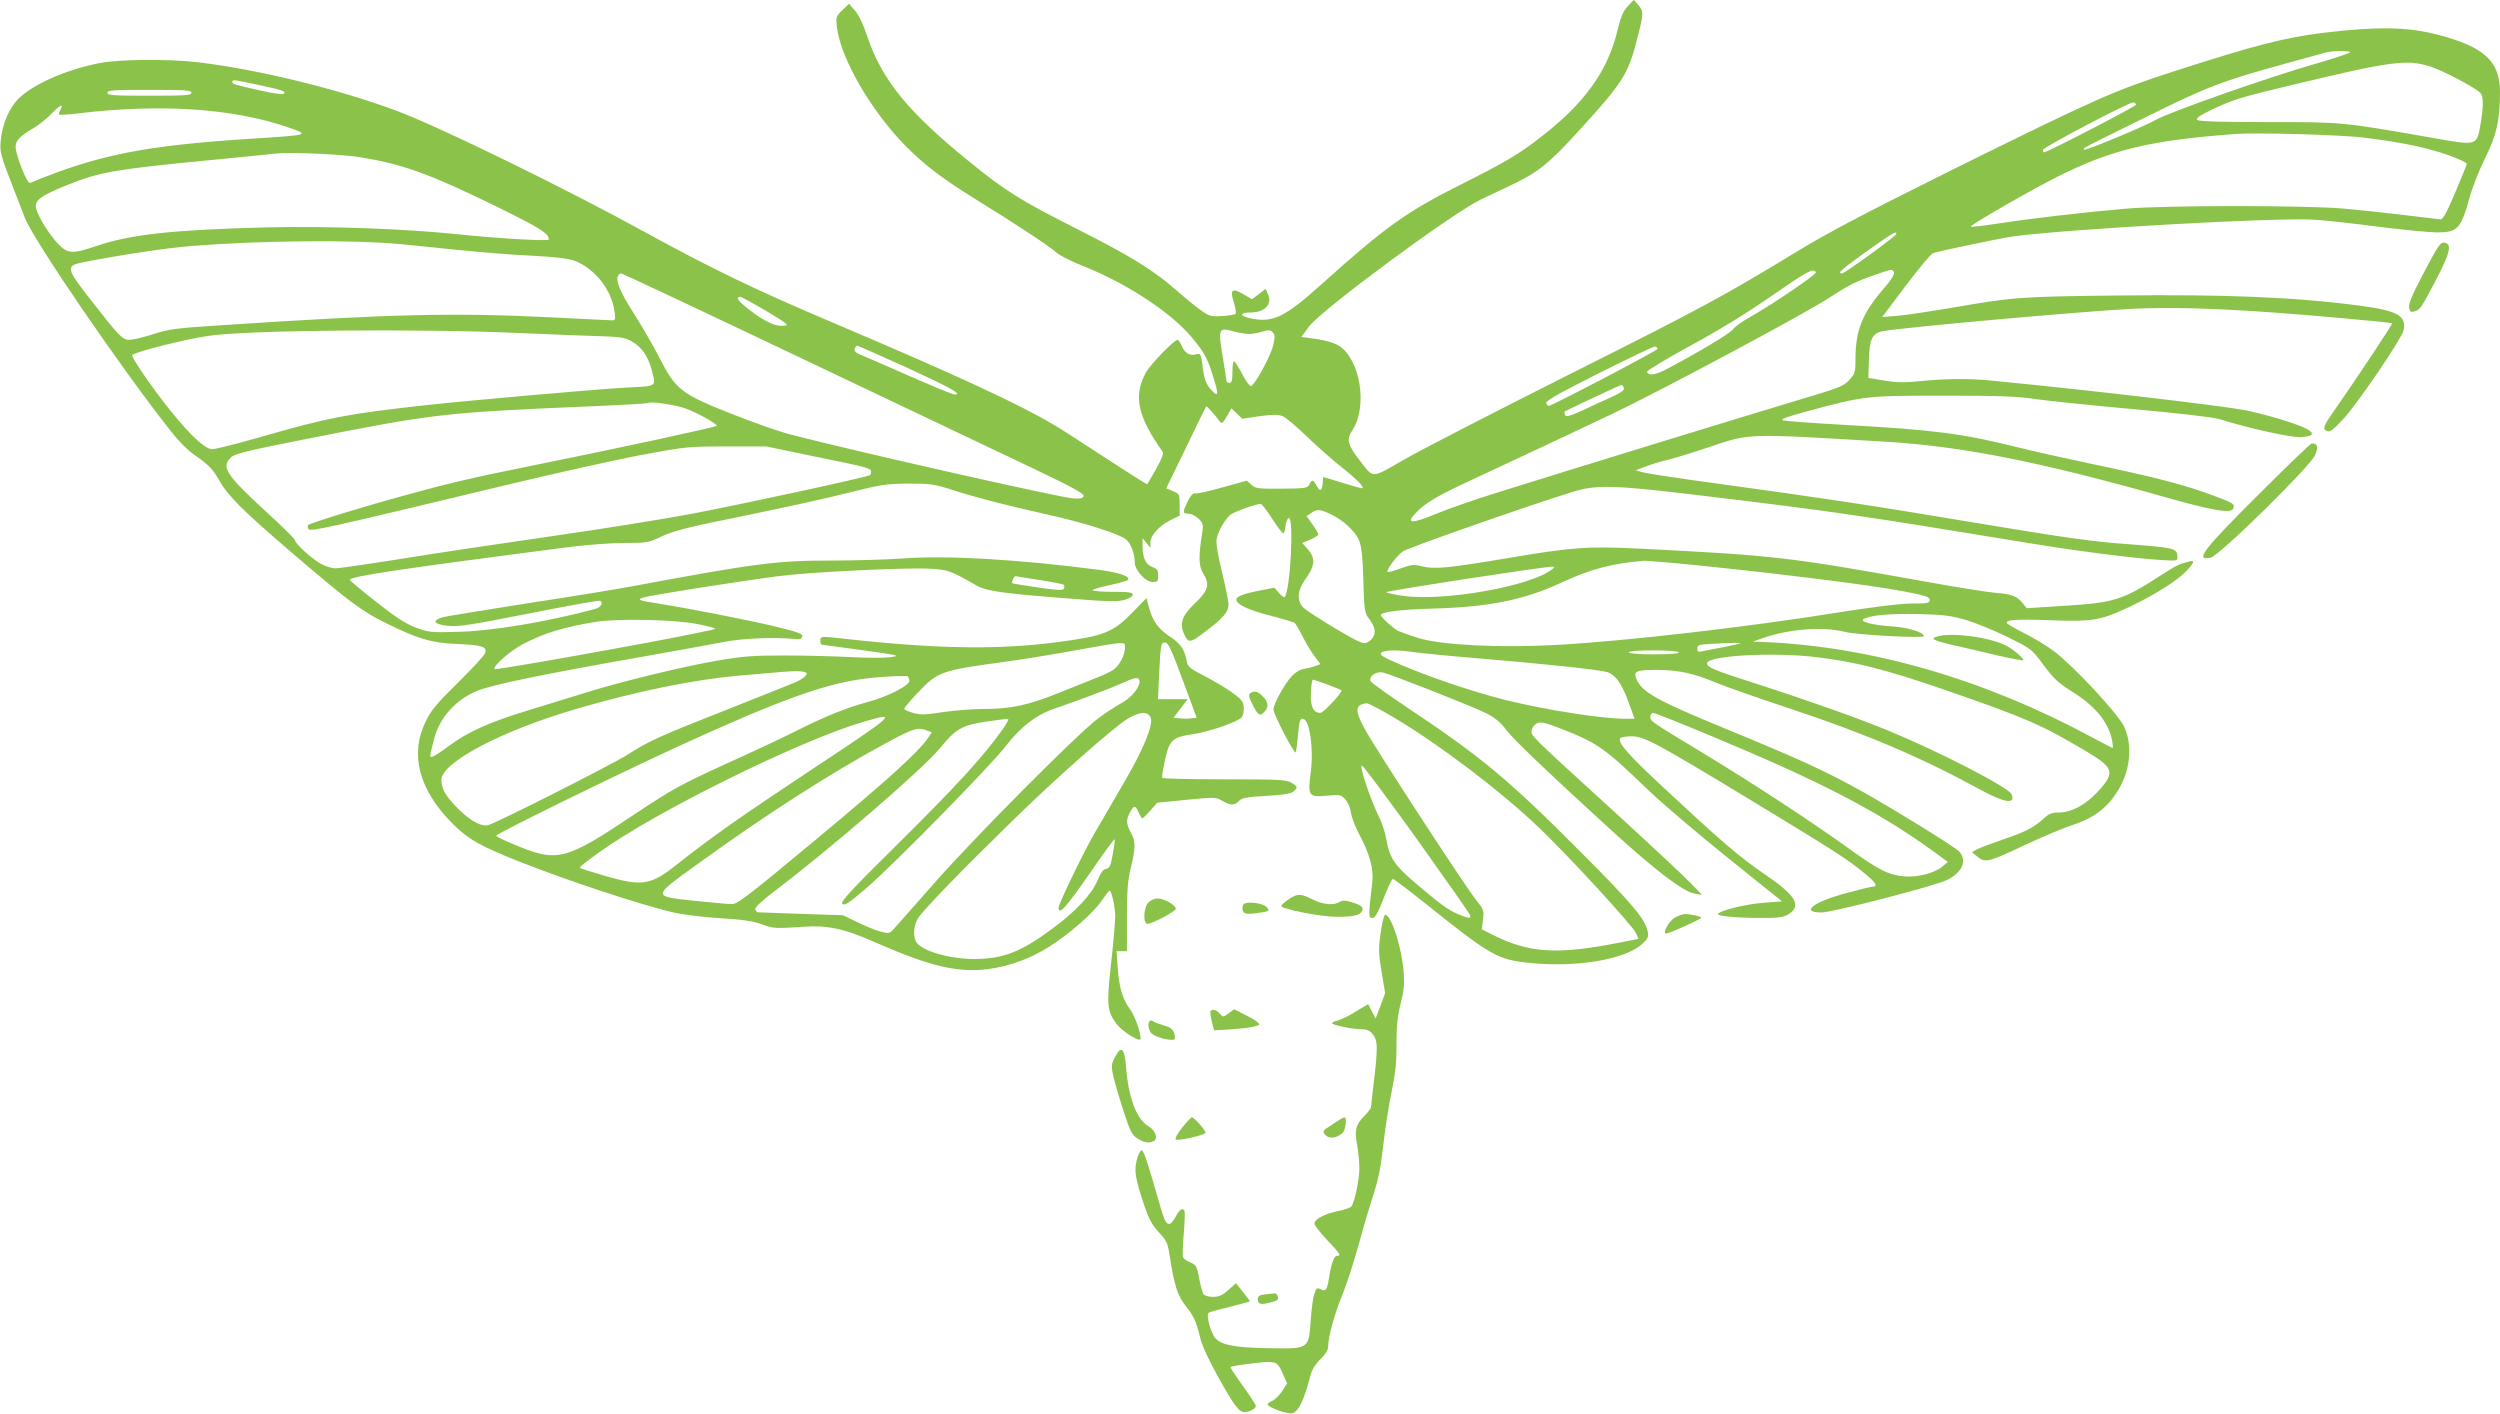 <?xml version="1.0" standalone="no"?>
<!DOCTYPE svg PUBLIC "-//W3C//DTD SVG 20010904//EN"
 "http://www.w3.org/TR/2001/REC-SVG-20010904/DTD/svg10.dtd">
<svg version="1.0" xmlns="http://www.w3.org/2000/svg"
 width="1280pt" height="724pt" viewBox="0 0 1280 724"
 preserveAspectRatio="xMidYMid meet">
<g transform="translate(0,724) scale(0.1,-0.1)"
fill="#8bc34a" stroke="none">
<path d="M8334 7208 c-23 -25 -36 -54 -52 -122 -50 -209 -168 -374 -392 -547
-114 -89 -187 -132 -409 -243 -279 -140 -387 -217 -710 -507 -193 -174 -253
-203 -368 -179 -57 12 -58 30 -2 30 76 0 115 42 90 96 l-11 25 -35 -27 -35
-26 -43 25 c-59 35 -71 25 -50 -41 9 -28 13 -55 9 -59 -4 -4 -35 -9 -69 -11
-57 -4 -66 -1 -109 30 -26 18 -82 64 -125 102 -119 104 -234 175 -517 318
-283 143 -358 190 -545 342 -314 255 -447 418 -522 644 -19 58 -43 107 -62
128 l-30 35 -34 -33 c-33 -32 -34 -35 -28 -88 20 -163 180 -436 359 -615 96
-95 189 -165 351 -265 204 -126 379 -241 410 -270 17 -16 77 -47 135 -70 225
-88 457 -240 564 -370 67 -80 81 -109 116 -227 20 -67 16 -76 -18 -40 -27 29
-38 59 -46 130 -7 56 -9 58 -32 53 -33 -9 -59 7 -74 44 -7 16 -16 30 -20 30
-19 0 -139 -124 -164 -169 -64 -119 -41 -225 87 -404 6 -8 -7 -41 -33 -87 -24
-41 -44 -77 -46 -79 -2 -2 -92 55 -201 126 -109 72 -232 151 -274 176 -177
106 -496 254 -1139 527 -391 165 -623 278 -955 460 -401 221 -1059 543 -1275
623 -298 111 -710 212 -1015 248 -150 18 -403 16 -506 -4 -171 -34 -340 -108
-415 -183 -47 -47 -82 -128 -90 -213 -6 -59 -2 -74 65 -246 17 -44 44 -111 58
-150 44 -114 501 -783 756 -1103 32 -40 79 -88 104 -105 80 -56 101 -76 134
-134 45 -81 121 -157 377 -376 287 -246 355 -297 477 -357 165 -81 233 -102
365 -107 130 -6 154 -14 144 -46 -3 -12 -66 -80 -139 -152 -109 -107 -138
-142 -166 -200 -82 -167 -34 -349 136 -520 81 -82 145 -118 353 -200 236 -93
601 -214 772 -255 50 -12 151 -25 244 -31 117 -7 173 -15 215 -31 61 -22 69
-23 216 -13 120 9 208 -10 357 -76 289 -127 428 -160 586 -141 112 15 220 54
322 120 101 65 219 169 261 231 19 28 37 51 40 51 10 0 29 -85 29 -132 0 -24
-9 -131 -21 -238 -24 -217 -21 -248 28 -313 31 -40 123 -97 123 -75 0 35 -31
120 -54 150 -37 50 -56 110 -63 210 l-6 88 27 0 26 0 0 173 c0 137 4 189 20
255 25 104 25 133 0 179 -24 45 -25 65 -5 103 20 38 29 38 45 0 7 -17 15 -30
18 -30 4 0 22 18 42 40 l35 40 150 15 c145 14 151 14 183 -5 42 -25 64 -25 86
-1 14 16 38 20 139 26 88 5 127 11 140 23 23 20 22 25 -12 45 -26 15 -64 17
-345 17 -174 0 -316 3 -316 8 0 33 24 140 36 163 19 37 42 49 122 60 83 12
233 64 250 87 7 9 12 33 10 52 -3 29 -12 40 -63 77 -33 23 -97 61 -142 84 -74
38 -82 45 -88 78 -11 58 -31 87 -90 125 -57 39 -84 77 -104 152 l-11 42 -67
-69 c-102 -106 -147 -125 -384 -156 -305 -41 -625 -36 -1099 17 -117 13 -120
13 -120 -10 0 -11 3 -20 8 -21 4 0 97 -13 207 -28 193 -27 198 -28 141 -36
-32 -4 -125 -4 -205 1 -80 4 -231 8 -336 8 -163 0 -213 -4 -346 -27 -184 -32
-502 -110 -679 -166 -69 -21 -201 -62 -295 -91 -190 -58 -299 -107 -395 -178
-36 -27 -73 -52 -83 -55 -19 -7 -19 -7 5 88 27 109 113 205 224 249 76 31 366
90 829 171 176 31 367 66 425 77 98 20 262 27 375 16 21 -2 30 2 33 14 3 13
-23 22 -145 52 -144 34 -442 92 -593 116 -100 15 -112 20 -75 31 38 12 490 83
690 109 161 21 647 45 781 38 84 -4 108 -13 227 -82 56 -33 132 -44 500 -72
183 -15 233 -15 266 -5 24 7 41 18 41 26 0 12 -20 15 -106 15 -58 0 -103 4
-100 9 3 4 44 16 91 26 47 10 88 22 91 26 11 19 -49 39 -161 53 -412 53 -771
73 -987 57 -84 -6 -250 -11 -368 -11 -283 0 -380 -12 -1030 -133 -74 -14 -313
-53 -530 -86 -217 -34 -412 -66 -433 -71 -58 -17 -47 -37 26 -44 53 -6 112 3
416 63 195 39 358 68 363 65 20 -12 5 -34 -29 -43 -243 -65 -525 -112 -697
-116 -143 -4 -151 -3 -220 23 -54 21 -105 55 -203 133 -73 57 -132 107 -132
110 -2 17 250 55 1089 164 115 15 245 25 316 25 118 0 124 1 195 35 61 28 135
47 419 104 190 39 428 91 530 117 171 43 195 47 310 48 114 0 134 -3 225 -32
117 -38 266 -77 490 -127 184 -41 362 -97 399 -126 26 -20 46 -73 46 -119 0
-39 55 -100 91 -100 26 0 29 3 29 33 0 27 -5 35 -30 44 -34 13 -50 46 -50 106
l0 42 20 -25 20 -25 0 27 c0 36 43 84 101 114 l49 24 0 56 c0 53 -1 55 -34 69
l-35 15 101 207 c55 115 101 210 104 212 3 3 42 -40 70 -78 10 -12 15 -8 35
27 l24 41 27 -26 28 -27 88 13 c66 9 95 9 117 1 17 -6 73 -53 125 -104 52 -50
133 -122 180 -159 77 -60 122 -107 103 -107 -5 0 -51 13 -103 29 l-95 29 -3
-34 c-4 -40 -14 -43 -32 -9 -16 30 -24 31 -36 5 -9 -19 -18 -21 -142 -22 -122
-1 -134 1 -155 20 l-23 21 -124 -34 c-69 -20 -132 -34 -141 -31 -11 2 -23 -11
-38 -41 -27 -56 -27 -63 4 -63 14 0 37 -12 52 -26 22 -22 25 -31 19 -67 -20
-123 -19 -175 3 -210 36 -59 29 -89 -39 -154 -66 -62 -81 -102 -60 -153 23
-55 32 -55 111 6 93 70 119 101 119 139 0 17 -15 92 -34 168 -24 101 -31 148
-26 172 9 38 40 93 68 118 16 15 132 57 157 57 6 0 31 -34 58 -75 26 -41 52
-75 57 -75 5 0 10 17 12 37 2 20 9 38 16 41 28 9 9 -375 -21 -405 -3 -3 -16 7
-29 21 l-23 27 -77 -15 c-78 -15 -118 -30 -118 -45 0 -25 56 -52 166 -81 66
-17 125 -35 131 -38 6 -4 25 -36 43 -72 18 -36 46 -82 62 -102 l29 -38 -23 -9
c-13 -5 -39 -12 -59 -15 -22 -4 -47 -18 -66 -39 -35 -37 -93 -142 -93 -169 0
-25 107 -231 114 -220 3 5 8 46 12 90 6 69 10 82 24 82 35 0 57 -151 41 -274
-16 -121 -11 -129 82 -120 68 6 73 5 95 -19 14 -15 26 -43 29 -69 3 -23 23
-74 44 -113 52 -98 73 -174 65 -244 -20 -167 -20 -181 0 -181 15 0 28 23 58
100 21 55 43 100 48 100 4 0 86 -62 181 -138 323 -258 357 -277 528 -293 238
-23 484 20 567 98 30 28 34 37 28 65 -12 62 -81 144 -346 409 -365 367 -508
485 -874 729 -106 71 -196 135 -199 143 -9 25 28 51 63 44 41 -9 450 -170 528
-208 47 -24 74 -46 107 -90 40 -51 218 -221 535 -510 227 -207 368 -314 425
-324 l40 -7 -60 62 c-33 34 -208 198 -390 364 -439 401 -427 389 -423 417 2
13 14 29 26 35 20 10 39 6 122 -26 191 -75 224 -98 453 -319 73 -69 256 -225
407 -346 l274 -220 -92 -7 c-88 -6 -225 -39 -236 -57 -7 -11 95 -21 223 -21
88 0 112 3 139 20 68 42 37 95 -120 202 -131 89 -227 172 -520 445 -181 168
-236 231 -223 253 3 5 29 10 57 10 66 0 120 -29 606 -323 445 -270 494 -302
583 -374 64 -51 77 -73 45 -73 -7 0 -71 -16 -142 -35 -165 -46 -226 -96 -118
-97 55 0 585 137 644 167 77 39 102 97 63 144 -10 11 -97 68 -193 127 -403
247 -502 296 -1020 509 -333 137 -414 182 -441 247 -17 42 -3 48 106 48 107 0
186 -17 303 -66 48 -20 220 -80 382 -134 383 -127 665 -247 969 -413 124 -68
184 -77 160 -23 -16 35 -376 221 -640 329 -135 56 -428 160 -654 232 -228 73
-265 88 -265 109 0 39 334 58 555 32 203 -24 355 -62 665 -169 410 -142 494
-178 720 -313 146 -86 152 -110 56 -212 -59 -64 -132 -102 -195 -102 -36 0
-51 -6 -82 -35 -48 -43 -90 -65 -209 -105 -52 -18 -108 -39 -125 -47 l-29 -16
29 -24 c40 -32 55 -28 246 62 87 41 194 86 238 100 124 40 199 103 254 212 47
93 52 215 11 295 -35 70 -259 310 -358 384 -34 26 -100 66 -148 90 -47 24 -89
48 -92 53 -11 18 51 22 228 15 215 -8 256 0 414 76 123 60 223 123 275 175 42
44 47 59 15 50 -13 -4 -32 -9 -43 -12 -11 -3 -58 -30 -105 -61 -193 -125 -236
-138 -494 -154 l-189 -12 -21 26 c-31 37 -54 46 -142 53 -43 4 -200 29 -349
56 -709 127 -773 135 -1470 170 -269 13 -345 8 -690 -51 -293 -49 -361 -55
-423 -40 -43 11 -54 10 -110 -10 -34 -13 -65 -21 -67 -18 -9 9 47 84 78 105
27 19 656 239 867 304 125 39 214 36 675 -20 673 -81 775 -96 1690 -246 288
-47 600 -84 708 -85 25 0 28 3 25 27 -4 36 -23 40 -268 58 -166 12 -314 33
-770 109 -550 92 -749 122 -1360 206 -162 22 -313 45 -335 51 l-40 11 50 19
c28 11 79 27 115 35 36 9 132 38 214 66 208 70 184 69 891 27 398 -23 800
-103 1450 -287 240 -68 329 -82 339 -56 9 23 4 27 -89 62 -158 60 -314 100
-660 172 -110 23 -270 59 -355 80 -286 71 -425 89 -893 115 -158 9 -297 19
-308 23 -14 6 20 18 120 45 298 81 306 81 701 81 284 0 378 -3 470 -17 63 -9
291 -33 505 -52 215 -19 410 -42 435 -50 142 -45 368 -96 419 -93 109 6 61 44
-119 96 -58 17 -130 35 -160 41 -132 25 -807 104 -1290 151 -127 13 -240 12
-374 -1 -89 -9 -127 -8 -191 3 l-79 13 3 95 c3 104 17 134 70 144 84 18 1046
104 1281 115 191 9 407 3 720 -19 175 -12 604 -51 608 -55 4 -3 -195 -302
-296 -446 -46 -65 -58 -89 -49 -98 20 -20 34 -12 93 52 74 78 302 415 311 457
14 73 -32 99 -217 124 -329 44 -689 60 -1257 53 -498 -6 -518 -7 -865 -67 -95
-16 -208 -33 -252 -37 l-79 -6 121 161 c67 88 129 163 139 166 60 17 350 77
413 86 288 38 1357 98 1540 85 52 -3 200 -19 328 -36 128 -16 263 -29 300 -29
105 0 122 18 167 181 14 52 51 144 81 204 57 115 74 190 74 334 0 157 -80 231
-318 293 -154 41 -313 43 -587 10 -201 -25 -352 -64 -770 -199 -308 -100 -389
-136 -1145 -510 -424 -211 -617 -312 -775 -408 -372 -227 -488 -290 -1180
-637 -374 -188 -749 -381 -834 -430 -175 -100 -156 -100 -231 -3 -61 79 -67
105 -36 152 79 119 42 359 -66 431 -25 16 -64 28 -116 36 l-79 11 39 53 c64
86 734 581 881 651 45 21 116 55 158 75 131 62 189 108 336 269 234 256 260
297 307 485 32 123 32 134 4 167 l-23 26 -31 -33z m3699 -235 c4 -3 -75 -30
-176 -59 -250 -72 -751 -248 -822 -289 -59 -34 -356 -157 -363 -151 -8 8 -27
-2 308 163 323 160 392 187 735 281 99 28 189 52 200 55 31 7 111 8 118 0z
m408 -73 c60 -18 228 -106 258 -135 17 -17 17 -69 1 -163 -20 -110 -15 -109
-250 -67 -458 80 -452 80 -837 80 -244 0 -355 3 -363 11 -8 8 10 21 67 49 113
54 154 67 414 129 517 124 590 133 710 96z m-11117 -95 c127 -27 142 -33 129
-45 -4 -5 -55 2 -113 15 -149 34 -150 34 -150 45 0 13 -2 14 134 -15z m-344
-40 c0 -13 -31 -15 -215 -15 -184 0 -215 2 -215 15 0 13 31 15 215 15 184 0
215 -2 215 -15z m9957 -61 c2 -7 -455 -244 -472 -244 -3 0 -5 6 -5 13 1 13
448 248 464 243 6 -1 11 -7 13 -12z m-10627 -25 c-7 -11 -9 -23 -7 -26 3 -2
45 0 94 6 422 51 795 27 1078 -71 113 -39 111 -39 -185 -58 -549 -35 -788 -82
-1137 -227 -14 -5 -73 144 -73 185 0 32 22 56 90 95 25 14 65 46 90 71 47 49
68 59 50 25z m11790 -143 c153 -19 273 -41 365 -68 82 -23 165 -58 165 -67 0
-4 -27 -70 -59 -146 -47 -111 -63 -140 -78 -138 -10 1 -92 11 -183 22 -91 11
-230 26 -310 33 -190 17 -915 17 -1110 0 -215 -18 -496 -51 -657 -76 -79 -12
-143 -20 -143 -16 1 10 306 186 446 256 278 139 470 185 909 218 105 8 535 -4
655 -18z m-10255 -101 c219 -36 354 -85 692 -250 228 -112 273 -140 273 -171
0 -10 -248 4 -460 26 -264 28 -661 43 -975 36 -483 -12 -703 -35 -880 -95
-125 -43 -149 -41 -199 12 -46 49 -101 138 -111 179 -11 42 24 67 170 125 155
62 242 77 710 122 171 17 328 32 350 35 74 8 339 -4 430 -19z m7863 -394 c-4
-13 -264 -201 -277 -201 -26 0 -3 20 126 113 129 92 159 109 151 88z m-7657
-51 c55 -5 189 -19 297 -30 108 -11 276 -25 372 -29 129 -7 188 -14 224 -27
101 -39 187 -148 202 -256 6 -43 5 -48 -12 -48 -11 0 -149 7 -309 15 -501 25
-816 18 -1705 -41 -216 -14 -256 -19 -336 -45 -50 -16 -104 -29 -121 -29 -36
0 -55 20 -197 203 -130 166 -132 176 -36 195 182 36 420 72 545 82 360 29 831
33 1076 10z m7246 -145 c3 -11 -235 -172 -340 -230 -37 -21 -75 -48 -83 -60
-14 -21 -171 -115 -339 -204 -59 -31 -95 -37 -102 -15 -2 6 97 66 220 133 148
80 289 167 418 256 181 126 217 146 226 120z m400 0 c3 -10 -14 -38 -46 -75
-116 -133 -151 -219 -151 -370 0 -65 -2 -73 -32 -106 -30 -32 -51 -40 -253
-100 -215 -64 -1219 -372 -1565 -481 -96 -30 -229 -76 -295 -103 -128 -53
-159 -52 -107 3 47 50 109 87 270 162 177 82 631 295 737 346 259 124 977 508
1105 591 110 71 138 85 235 119 96 33 94 33 102 14z m-5584 -444 c507 -241
1038 -494 1180 -561 193 -92 257 -127 255 -139 -3 -12 -15 -15 -52 -13 -63 3
-1116 241 -1447 327 -53 13 -190 61 -303 106 -258 102 -286 123 -370 288 -30
59 -89 160 -130 225 -71 111 -96 171 -81 195 3 6 10 11 16 11 5 0 424 -197
932 -439z m-190 247 c111 -67 119 -73 90 -76 -43 -4 -94 19 -174 80 -61 47
-76 68 -48 68 6 0 65 -33 132 -72z m2471 -118 c16 0 46 5 68 12 32 9 41 9 54
-3 12 -13 13 -23 2 -69 -12 -53 -93 -201 -113 -207 -6 -2 -26 26 -45 62 -19
36 -38 65 -42 65 -5 0 -8 -25 -8 -55 0 -42 -3 -55 -15 -55 -8 0 -15 3 -15 8 0
4 -9 61 -20 127 -23 143 -21 149 53 129 29 -8 65 -14 81 -14z m-3737 5 c186
-8 383 -16 438 -17 82 -3 107 -8 140 -26 50 -29 82 -74 101 -144 24 -90 31
-84 -121 -92 -143 -7 -801 -65 -1040 -91 -403 -45 -492 -62 -850 -165 -115
-33 -223 -60 -238 -60 -35 0 -110 68 -212 195 -94 116 -208 282 -198 288 36
21 267 79 388 97 195 30 1071 38 1592 15z m1988 -178 c224 -103 285 -137 242
-137 -8 0 -113 43 -233 96 -120 53 -234 102 -251 109 -23 10 -31 19 -27 29 3
9 9 16 13 16 4 0 119 -51 256 -113z m3842 97 c2 -7 -510 -276 -556 -292 -5 -2
-11 4 -14 13 -5 12 55 46 271 155 152 76 281 138 286 136 6 -1 11 -6 13 -12z
m-173 -200 c4 -11 -11 -23 -61 -46 -37 -16 -104 -47 -150 -69 -69 -31 -85 -35
-90 -23 -3 8 -4 16 -2 17 10 7 285 136 290 136 4 1 10 -6 13 -15z m-4805 -105
c55 -19 161 -78 161 -89 0 -6 -522 -119 -970 -209 -292 -59 -410 -87 -630
-148 -207 -56 -482 -141 -492 -151 -4 -4 -3 -13 1 -21 9 -14 92 4 1006 224
242 58 550 127 685 153 241 45 248 46 450 46 l205 0 230 -48 c286 -58 305 -63
305 -81 0 -8 -3 -16 -7 -18 -18 -11 -661 -150 -908 -197 -148 -28 -475 -80
-725 -116 -250 -36 -594 -87 -764 -115 -170 -27 -322 -49 -338 -49 -16 0 -48
9 -71 21 -44 22 -137 106 -137 124 0 5 -70 75 -156 153 -199 184 -223 222
-170 271 19 18 84 34 377 92 675 133 700 136 1494 170 143 6 262 13 265 16 10
9 135 -9 189 -28z m3307 -543 c28 -13 67 -40 87 -60 66 -66 71 -83 77 -272 5
-167 6 -171 33 -207 38 -50 33 -92 -14 -117 -17 -10 -41 1 -160 71 -77 46
-151 94 -165 107 -35 35 -32 87 6 141 56 77 58 115 8 168 l-21 23 41 17 c23
10 42 22 42 26 0 5 -13 28 -30 52 l-30 43 23 15 c30 22 44 21 103 -7z m1780
-251 c434 -42 978 -109 1147 -142 116 -22 137 -29 137 -45 0 -16 -9 -18 -90
-18 -59 0 -189 -16 -373 -45 -472 -76 -1090 -147 -1447 -167 -292 -16 -588 -1
-707 35 -45 14 -92 31 -105 37 -26 14 -88 70 -88 81 0 16 98 28 265 33 288 8
467 44 655 131 154 72 261 100 431 114 9 0 87 -6 175 -14z m-651 -31 c-110
-86 -551 -164 -760 -135 -44 6 -83 15 -87 19 -6 6 787 128 852 131 11 0 10 -4
-5 -15z m-2621 -54 c65 -10 120 -21 123 -24 3 -2 3 -11 1 -18 -2 -12 -24 -11
-133 4 -71 11 -131 20 -132 22 -5 5 8 36 16 36 3 0 59 -9 125 -20z m4741 -204
c50 -15 145 -54 213 -87 119 -59 125 -63 176 -132 63 -85 82 -102 161 -152
114 -71 182 -156 199 -247 4 -21 5 -38 3 -38 -2 0 -50 25 -108 56 -548 296
-1128 464 -1679 487 l-55 2 50 18 c136 47 307 60 420 32 60 -16 405 -34 405
-22 0 20 -83 45 -165 50 -103 7 -167 25 -142 38 34 19 130 28 277 25 132 -3
168 -8 245 -30z m-6495 -21 c47 -9 88 -20 93 -24 4 -4 -247 -54 -558 -110
-312 -57 -569 -100 -573 -97 -12 13 83 96 147 129 108 56 210 87 371 113 115
18 406 12 520 -11z m2190 -121 c0 -37 -28 -91 -59 -113 -14 -10 -55 -29 -91
-43 -36 -14 -121 -48 -190 -76 -152 -62 -247 -82 -382 -82 -57 0 -151 -7 -210
-16 -90 -14 -115 -15 -153 -4 -25 7 -45 16 -45 21 0 5 30 41 67 80 105 111
120 116 443 160 85 11 250 38 365 59 263 47 255 47 255 14z m296 -167 l71
-192 -29 -3 c-15 -2 -42 -2 -59 0 l-31 3 37 48 36 47 -76 0 -76 0 6 133 c8
153 8 157 32 157 14 0 33 -41 89 -193z m2853 189 c-2 -2 -42 -11 -89 -20 -47
-9 -95 -19 -107 -21 -18 -4 -23 -1 -23 14 0 17 8 21 63 24 111 6 160 7 156 3z
m-1661 -46 c37 -5 177 -19 312 -30 348 -29 630 -59 668 -71 44 -14 75 -58 111
-156 l30 -83 -47 0 c-123 0 -412 46 -614 96 -163 41 -380 114 -535 180 -89 38
-110 50 -102 61 14 16 84 17 177 3z m1347 0 c4 -6 -40 -10 -124 -10 -81 0
-131 4 -131 10 0 6 48 10 124 10 73 0 127 -4 131 -10z m-4466 -106 c8 -8 -21
-32 -56 -47 -21 -9 -182 -73 -358 -143 -343 -135 -397 -160 -502 -228 -79 -50
-675 -352 -715 -361 -37 -9 -98 27 -166 98 -55 59 -72 91 -72 134 0 90 315
255 700 366 301 88 593 147 815 167 72 6 171 15 220 19 80 7 122 6 134 -5z
m521 -18 c0 -2 3 -11 6 -19 8 -23 -109 -84 -216 -112 -108 -29 -221 -75 -373
-152 -62 -31 -223 -107 -359 -168 -221 -101 -266 -126 -450 -248 -368 -246
-402 -255 -630 -159 -49 20 -88 40 -88 43 0 10 599 304 925 454 539 247 772
331 994 354 87 9 191 13 191 7z m1183 -18 c10 -29 -37 -89 -93 -119 -30 -16
-84 -52 -120 -79 -110 -84 -625 -602 -835 -840 -109 -124 -206 -233 -215 -243
-15 -16 -22 -17 -61 -7 -24 6 -77 28 -118 48 l-75 36 -215 7 c-119 4 -219 8
-222 8 -4 1 -9 7 -12 15 -4 9 32 43 106 99 281 213 753 621 836 722 85 104
114 121 238 140 57 8 108 15 114 15 6 0 -7 -25 -28 -55 -97 -137 -240 -293
-526 -576 -257 -254 -306 -307 -294 -317 12 -10 34 5 123 81 140 120 638 628
716 730 70 91 151 155 234 184 166 58 296 107 354 133 74 33 87 35 93 18z
m964 -23 c37 -14 69 -27 71 -30 8 -8 -92 -115 -108 -115 -36 0 -52 34 -48 104
1 36 6 66 10 66 4 0 38 -11 75 -25z m342 -170 c238 -142 548 -378 743 -565
149 -142 480 -502 495 -539 l12 -28 -107 -21 c-312 -61 -455 -52 -644 44 l-51
26 6 49 c6 47 4 52 -36 102 -52 64 -515 774 -568 872 -54 98 -52 129 10 134 8
0 71 -33 140 -74z m-1248 2 c16 -36 -36 -164 -142 -344 -51 -87 -118 -203
-150 -258 -59 -104 -179 -353 -179 -372 0 -42 39 2 155 169 71 104 131 185
132 181 2 -5 -3 -40 -10 -78 -10 -58 -16 -71 -33 -73 -15 -2 -28 -19 -44 -58
-30 -73 -111 -160 -235 -251 -159 -118 -251 -153 -398 -153 -130 0 -272 43
-297 89 -16 31 -12 83 10 119 24 40 221 243 481 497 220 216 525 485 594 526
62 36 101 38 116 6z m2860 -91 c564 -234 863 -389 1141 -590 l81 -59 -27 -23
c-39 -34 -128 -57 -196 -51 -81 7 -129 31 -290 147 -194 139 -472 321 -725
475 -287 173 -285 172 -285 195 0 11 6 20 14 20 7 0 137 -51 287 -114z m-4580
-166 c-376 -249 -531 -358 -700 -492 -139 -111 -180 -118 -372 -63 -68 20
-125 38 -128 40 -5 6 7 16 94 79 282 205 1027 574 1355 670 180 53 170 43
-249 -234z m574 190 l26 -10 -23 -33 c-52 -73 -204 -211 -576 -520 -340 -283
-397 -327 -425 -326 -18 0 -104 8 -192 17 -216 23 -216 20 8 182 358 259 683
468 975 626 139 75 160 82 207 64z m2508 -554 c147 -206 270 -382 273 -390 8
-21 -5 -20 -62 4 -52 23 -87 48 -222 163 -103 88 -128 126 -144 220 -6 34 -23
87 -39 118 -42 85 -101 259 -86 259 7 0 132 -169 280 -374z"/>
<path d="M9925 3983 c-46 -11 -31 -21 62 -43 54 -12 160 -37 236 -55 75 -17
137 -29 137 -25 0 11 -54 57 -88 74 -84 43 -267 68 -347 49z"/>
<path d="M12410 5844 c-62 -118 -80 -162 -75 -181 5 -20 10 -23 28 -17 29 9
34 17 112 166 71 136 80 180 39 186 -19 3 -33 -19 -104 -154z"/>
<path d="M11570 4714 c-291 -289 -336 -348 -251 -329 45 10 513 470 535 526
17 42 12 58 -18 59 -5 0 -125 -115 -266 -256z"/>
<path d="M6402 3691 c-11 -7 -9 -19 12 -60 28 -55 36 -60 60 -35 23 22 20 51
-9 79 -25 26 -41 30 -63 16z"/>
<path d="M6597 2635 c-20 -14 -37 -29 -37 -34 0 -15 204 -55 280 -55 89 -1
125 8 134 31 8 19 -4 29 -57 45 -30 9 -43 9 -58 0 -30 -19 -86 -14 -139 13
-62 31 -76 31 -123 0z"/>
<path d="M5880 2620 c-25 -25 -29 -110 -5 -110 25 0 145 64 145 77 0 19 -60
53 -92 53 -16 0 -37 -9 -48 -20z"/>
<path d="M6364 2606 c-3 -9 -4 -23 0 -31 6 -16 26 -17 94 -7 39 6 42 9 30 25
-19 25 -115 36 -124 13z"/>
<path d="M7072 2483 c-16 -102 -15 -120 4 -233 l16 -95 -24 -65 -25 -65 -19
37 -19 37 -65 -39 c-35 -22 -77 -42 -92 -45 -15 -4 -28 -10 -28 -14 0 -9 106
-31 152 -31 28 0 42 -7 57 -26 25 -32 26 -65 6 -234 -8 -69 -15 -130 -15 -137
0 -7 -16 -28 -35 -47 -44 -44 -51 -74 -36 -151 6 -34 11 -87 11 -116 0 -60
-25 -176 -41 -196 -6 -7 -37 -18 -69 -24 -66 -13 -120 -41 -120 -64 0 -8 29
-46 65 -84 68 -72 74 -81 50 -81 -15 0 -29 -40 -41 -116 -9 -58 -17 -69 -42
-55 -18 9 -22 7 -32 -22 -7 -17 -15 -78 -19 -135 -10 -148 -9 -148 -201 -145
-178 2 -254 15 -286 50 -25 27 -51 123 -35 132 5 4 54 17 108 30 54 14 100 26
102 27 2 2 -14 23 -34 48 l-37 46 -39 -35 c-31 -27 -48 -35 -78 -35 -21 0 -43
6 -48 13 -6 6 -16 43 -23 81 -12 63 -15 69 -45 82 -18 7 -35 20 -38 27 -3 8
-1 63 4 122 5 58 7 111 3 116 -10 17 -23 9 -45 -31 -33 -59 -49 -49 -76 45
-71 248 -87 295 -98 295 -7 0 -18 -22 -25 -50 -14 -57 -7 -96 41 -239 22 -63
39 -95 73 -131 39 -42 45 -54 55 -121 23 -149 39 -200 80 -253 46 -60 55 -79
76 -166 10 -41 44 -114 92 -200 83 -149 107 -180 135 -180 25 0 58 18 58 31 0
6 -29 51 -65 101 -36 50 -65 94 -65 98 0 4 50 12 110 19 127 15 129 14 160
-57 l20 -45 -25 -39 c-14 -21 -37 -44 -50 -50 -14 -6 -25 -14 -25 -18 0 -15
102 -52 126 -46 33 9 61 67 94 195 7 28 25 57 51 82 25 25 39 47 39 64 0 50
33 169 72 263 21 52 57 161 79 241 22 80 53 187 69 236 38 118 47 157 65 312
8 71 26 185 40 253 20 95 26 154 25 245 0 90 5 141 21 205 17 65 20 102 16
160 -9 125 -60 286 -93 297 -6 2 -15 -28 -22 -74z"/>
<path d="M8574 2541 c-30 -18 -64 -81 -44 -81 15 0 180 74 180 81 0 7 -52 19
-84 19 -11 0 -35 -9 -52 -19z"/>
<path d="M6198 2064 c-3 -3 0 -26 6 -52 l12 -47 60 3 c100 6 167 16 171 27 2
6 -26 26 -62 44 l-66 34 -28 -21 c-29 -21 -29 -21 -46 -1 -18 19 -36 24 -47
13z"/>
<path d="M5887 2013 c-13 -12 -7 -50 11 -66 21 -19 104 -39 115 -28 4 4 3 19
-2 34 -7 19 -22 29 -53 37 -24 7 -48 16 -54 21 -6 5 -14 6 -17 2z"/>
<path d="M5709 1828 c-20 -38 -20 -47 -9 -97 7 -31 30 -111 52 -178 35 -108
44 -125 73 -143 35 -21 62 -25 84 -11 21 14 6 54 -28 74 -62 36 -104 147 -116
309 -8 93 -25 107 -56 46z"/>
<path d="M6053 1467 c-25 -31 -38 -56 -33 -61 9 -9 136 19 152 33 7 6 -57 81
-70 80 -4 0 -26 -23 -49 -52z"/>
<path d="M6822 1483 c-52 -33 -53 -35 -36 -54 19 -21 56 -17 87 9 17 15 25 83
10 81 -5 0 -32 -16 -61 -36z"/>
<path d="M6478 613 c-29 -3 -38 -9 -38 -23 0 -28 14 -32 63 -19 37 9 44 14 40
30 -3 10 -10 18 -17 17 -6 -1 -28 -3 -48 -5z"/>
</g>
</svg>
